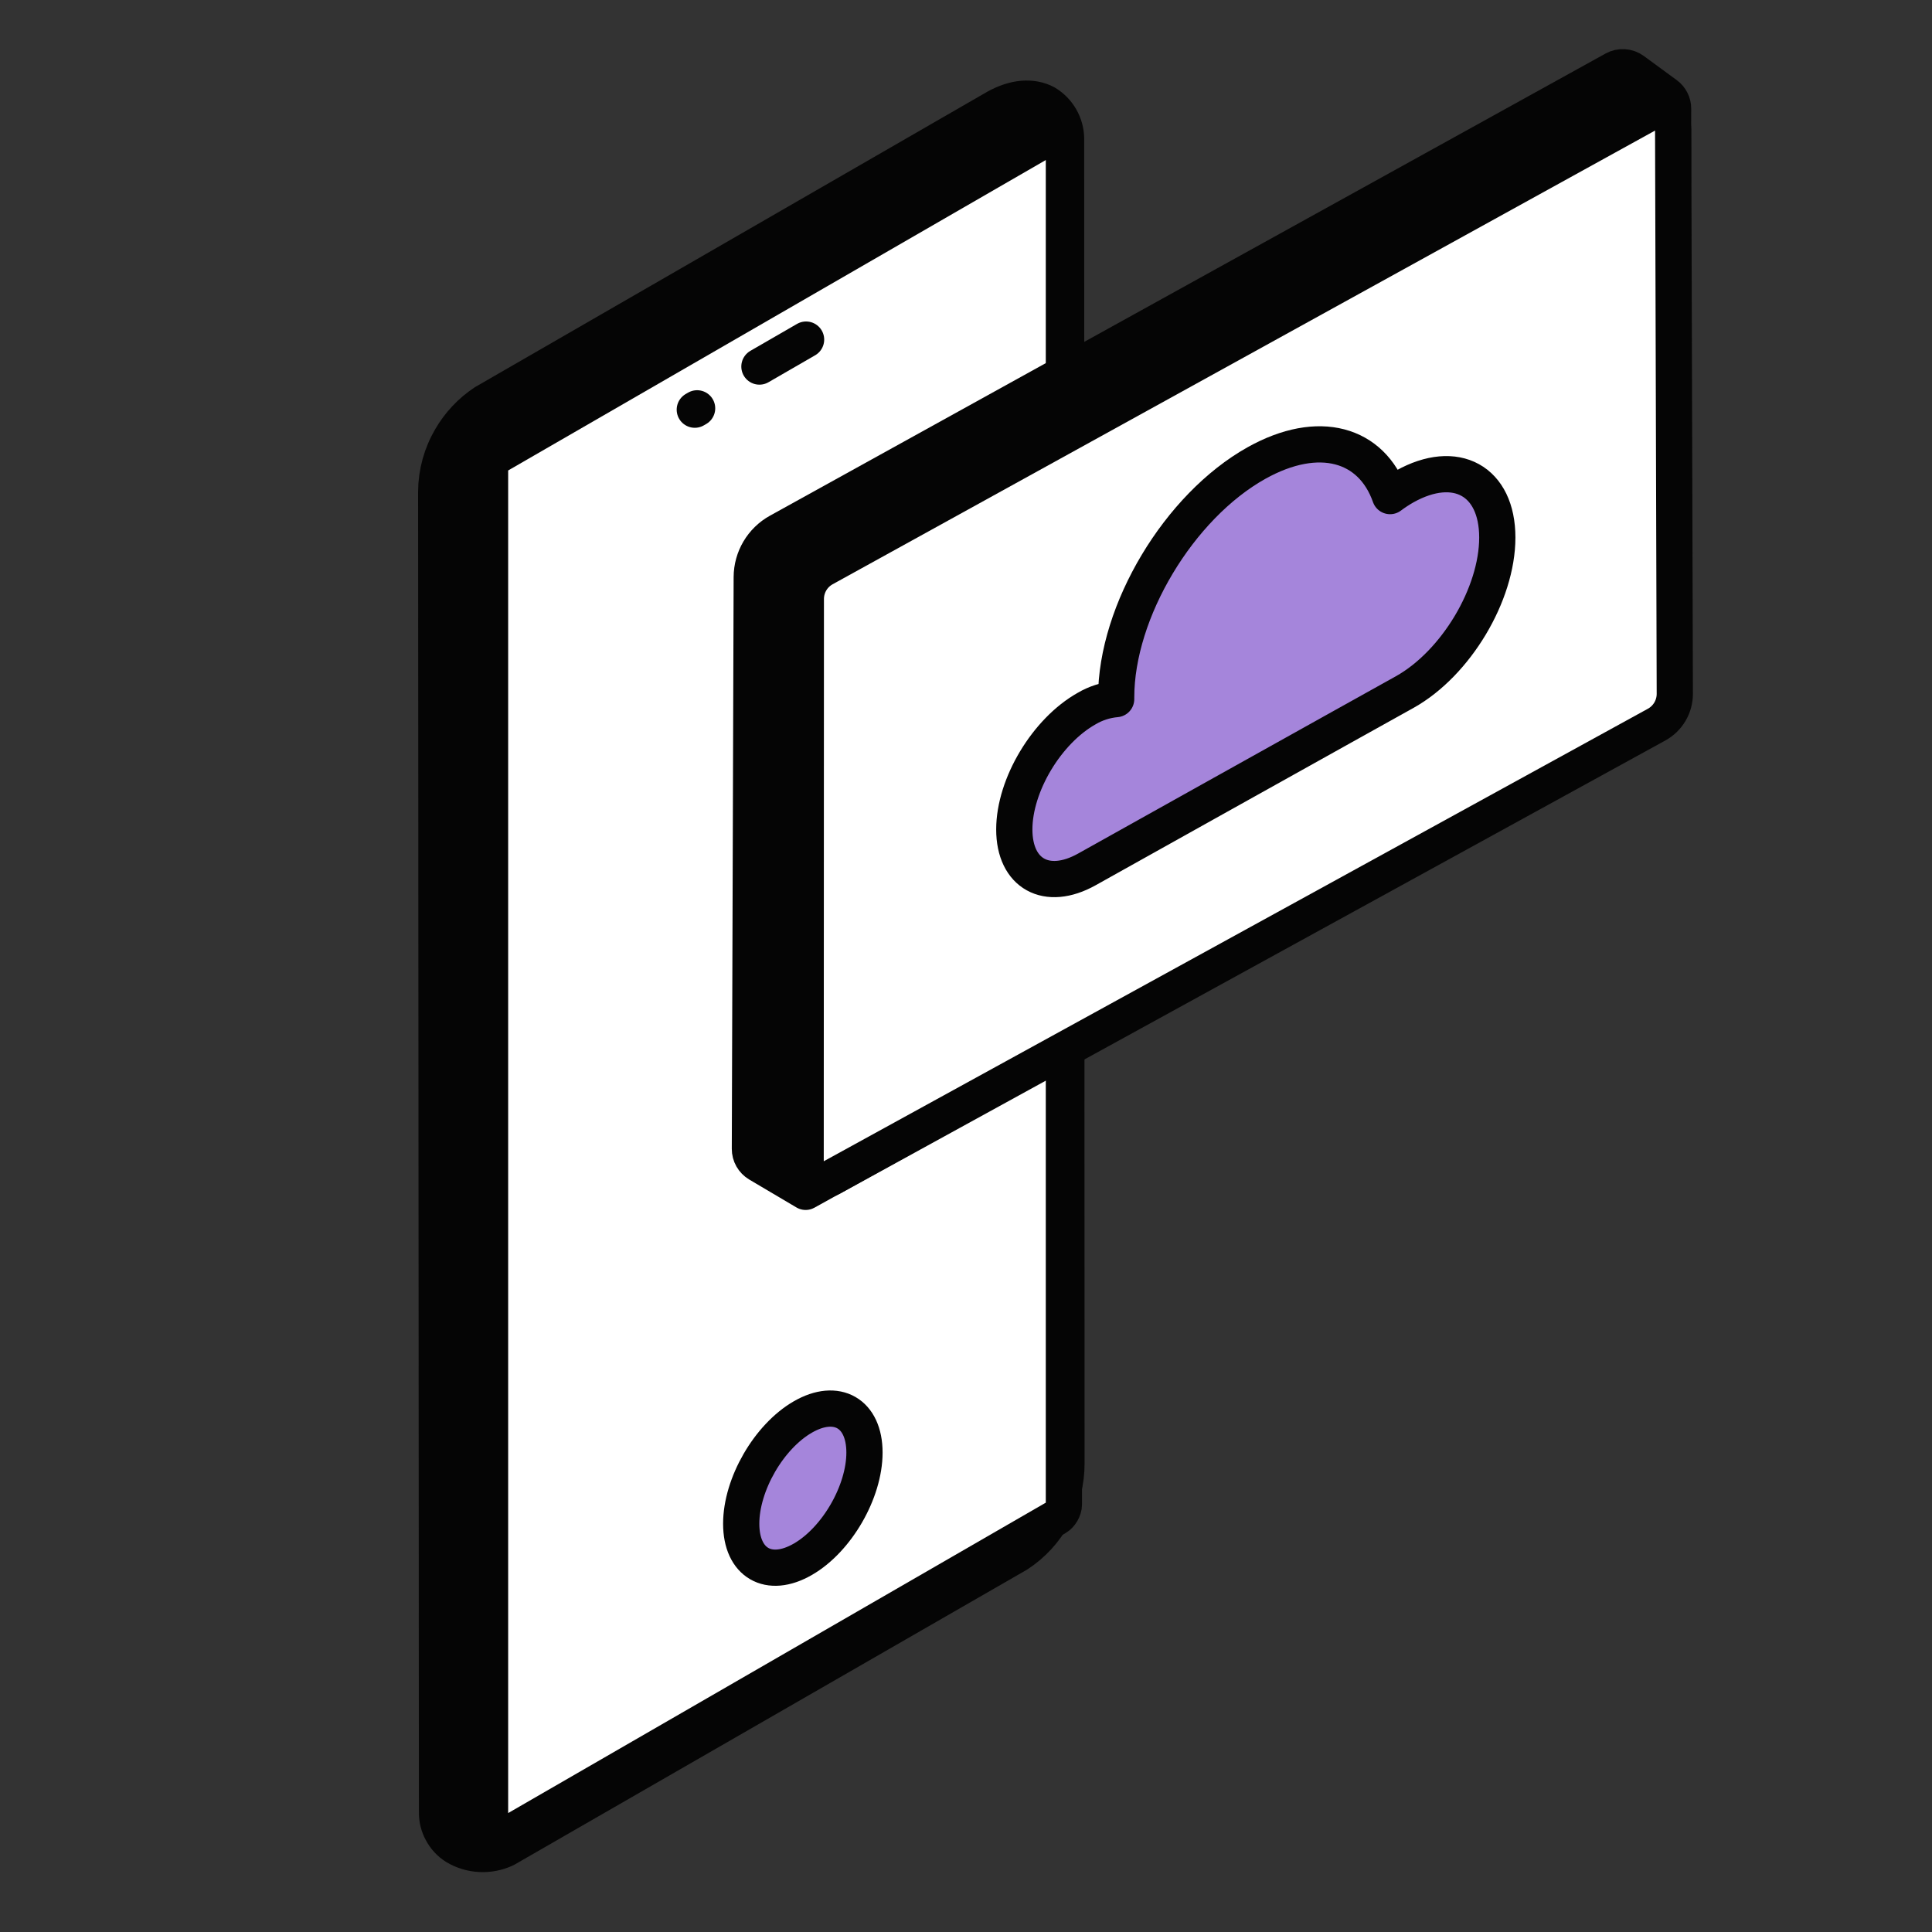 <svg width="40" height="40" viewBox="0 0 40 40" fill="none" xmlns="http://www.w3.org/2000/svg">
<rect x="0" y="0" width="40" height="40" fill="#333333" stroke="none"/>
<g clip-path="url(#clip0_9175_93845)">
<mask id="mask0_9175_93845" style="mask-type:luminance" maskUnits="userSpaceOnUse" x="0" y="0" width="40" height="40">
<path d="M40 0H0V40H40V0Z" fill="white"/>
</mask>
<g mask="url(#mask0_9175_93845)">
<path d="M9.336 9.072C9.508 8.776 9.746 8.523 10.032 8.334L20.621 2.228C21.001 2.016 21.366 1.985 21.651 2.137C21.777 2.213 21.881 2.319 21.955 2.446C22.029 2.574 22.07 2.719 22.072 2.868L22.08 30.298C22.081 30.671 21.99 31.038 21.813 31.366C21.637 31.694 21.381 31.973 21.069 32.177L10.466 38.28C10.303 38.357 10.122 38.393 9.941 38.384C9.76 38.375 9.584 38.322 9.429 38.228C9.311 38.153 9.215 38.049 9.149 37.925C9.081 37.802 9.046 37.663 9.048 37.521L9.031 10.178C9.034 9.789 9.139 9.408 9.336 9.072Z" fill="#050505" stroke="#050505" stroke-width="0.75" stroke-linejoin="round"/>
<path d="M10.146 9.702C10.146 9.603 10.216 9.483 10.302 9.434L21.717 2.843C21.888 2.744 22.027 2.824 22.027 3.022V31.148C22.027 31.247 21.957 31.368 21.872 31.417L10.302 38.097C10.216 38.147 10.146 38.107 10.146 38.008V9.702Z" fill="white" stroke="#050505" stroke-width="0.75" stroke-linejoin="round"/>
<path d="M15.723 7.589L16.689 7.031" stroke="#050505" stroke-width="0.75" stroke-linecap="round"/>
<path d="M14.385 8.482L14.433 8.454" stroke="#050505" stroke-width="0.75" stroke-linecap="round"/>
<path d="M16.622 32.283C15.917 32.69 15.346 32.36 15.346 31.547C15.346 30.733 15.917 29.744 16.622 29.337C17.326 28.931 17.898 29.26 17.898 30.074C17.898 30.887 17.326 31.877 16.622 32.283Z" fill="#A585DB" stroke="#050505" stroke-width="0.75" stroke-linejoin="round"/>
<path d="M33.811 1.461L34.492 1.96C34.585 2.028 34.641 2.137 34.64 2.253L34.596 14.556C34.596 14.674 34.532 14.782 34.429 14.839L16.68 24.676L15.704 24.099C15.593 24.033 15.525 23.914 15.526 23.786L15.564 11.95C15.565 11.557 15.779 11.194 16.124 11.004L33.422 1.437C33.545 1.369 33.697 1.378 33.811 1.461Z" fill="#050505" stroke="#050505" stroke-width="0.75" stroke-linecap="round" stroke-linejoin="round"/>
<path d="M17.058 11.768L34.105 2.364C34.345 2.231 34.641 2.405 34.641 2.68L34.675 14.365C34.675 14.63 34.531 14.874 34.299 15.002L17.216 24.382C16.975 24.515 16.68 24.34 16.68 24.065L16.684 12.402C16.684 12.138 16.827 11.895 17.058 11.768Z" fill="white" stroke="#050505" stroke-width="0.75" stroke-linecap="round" stroke-linejoin="round"/>
<path d="M22.5 14.669C22.685 14.56 22.893 14.493 23.109 14.474V14.438C23.109 12.654 24.41 10.483 26.015 9.586C27.306 8.865 28.399 9.189 28.78 10.271C28.877 10.198 28.978 10.132 29.084 10.072C30.143 9.481 31 9.954 31 11.129C31 12.304 30.142 13.736 29.084 14.328L27.793 15.047L25.07 16.566L22.501 18.001C21.671 18.464 21 18.091 21 17.173C21 16.255 21.672 15.133 22.5 14.669Z" fill="#A585DB" stroke="#050505" stroke-width="0.75" stroke-linejoin="round"/>
</g>
</g>
<defs>
<clipPath id="clip0_9175_93845">
<rect width="40" height="40" fill="white"/>
</clipPath>
</defs>
</svg>
